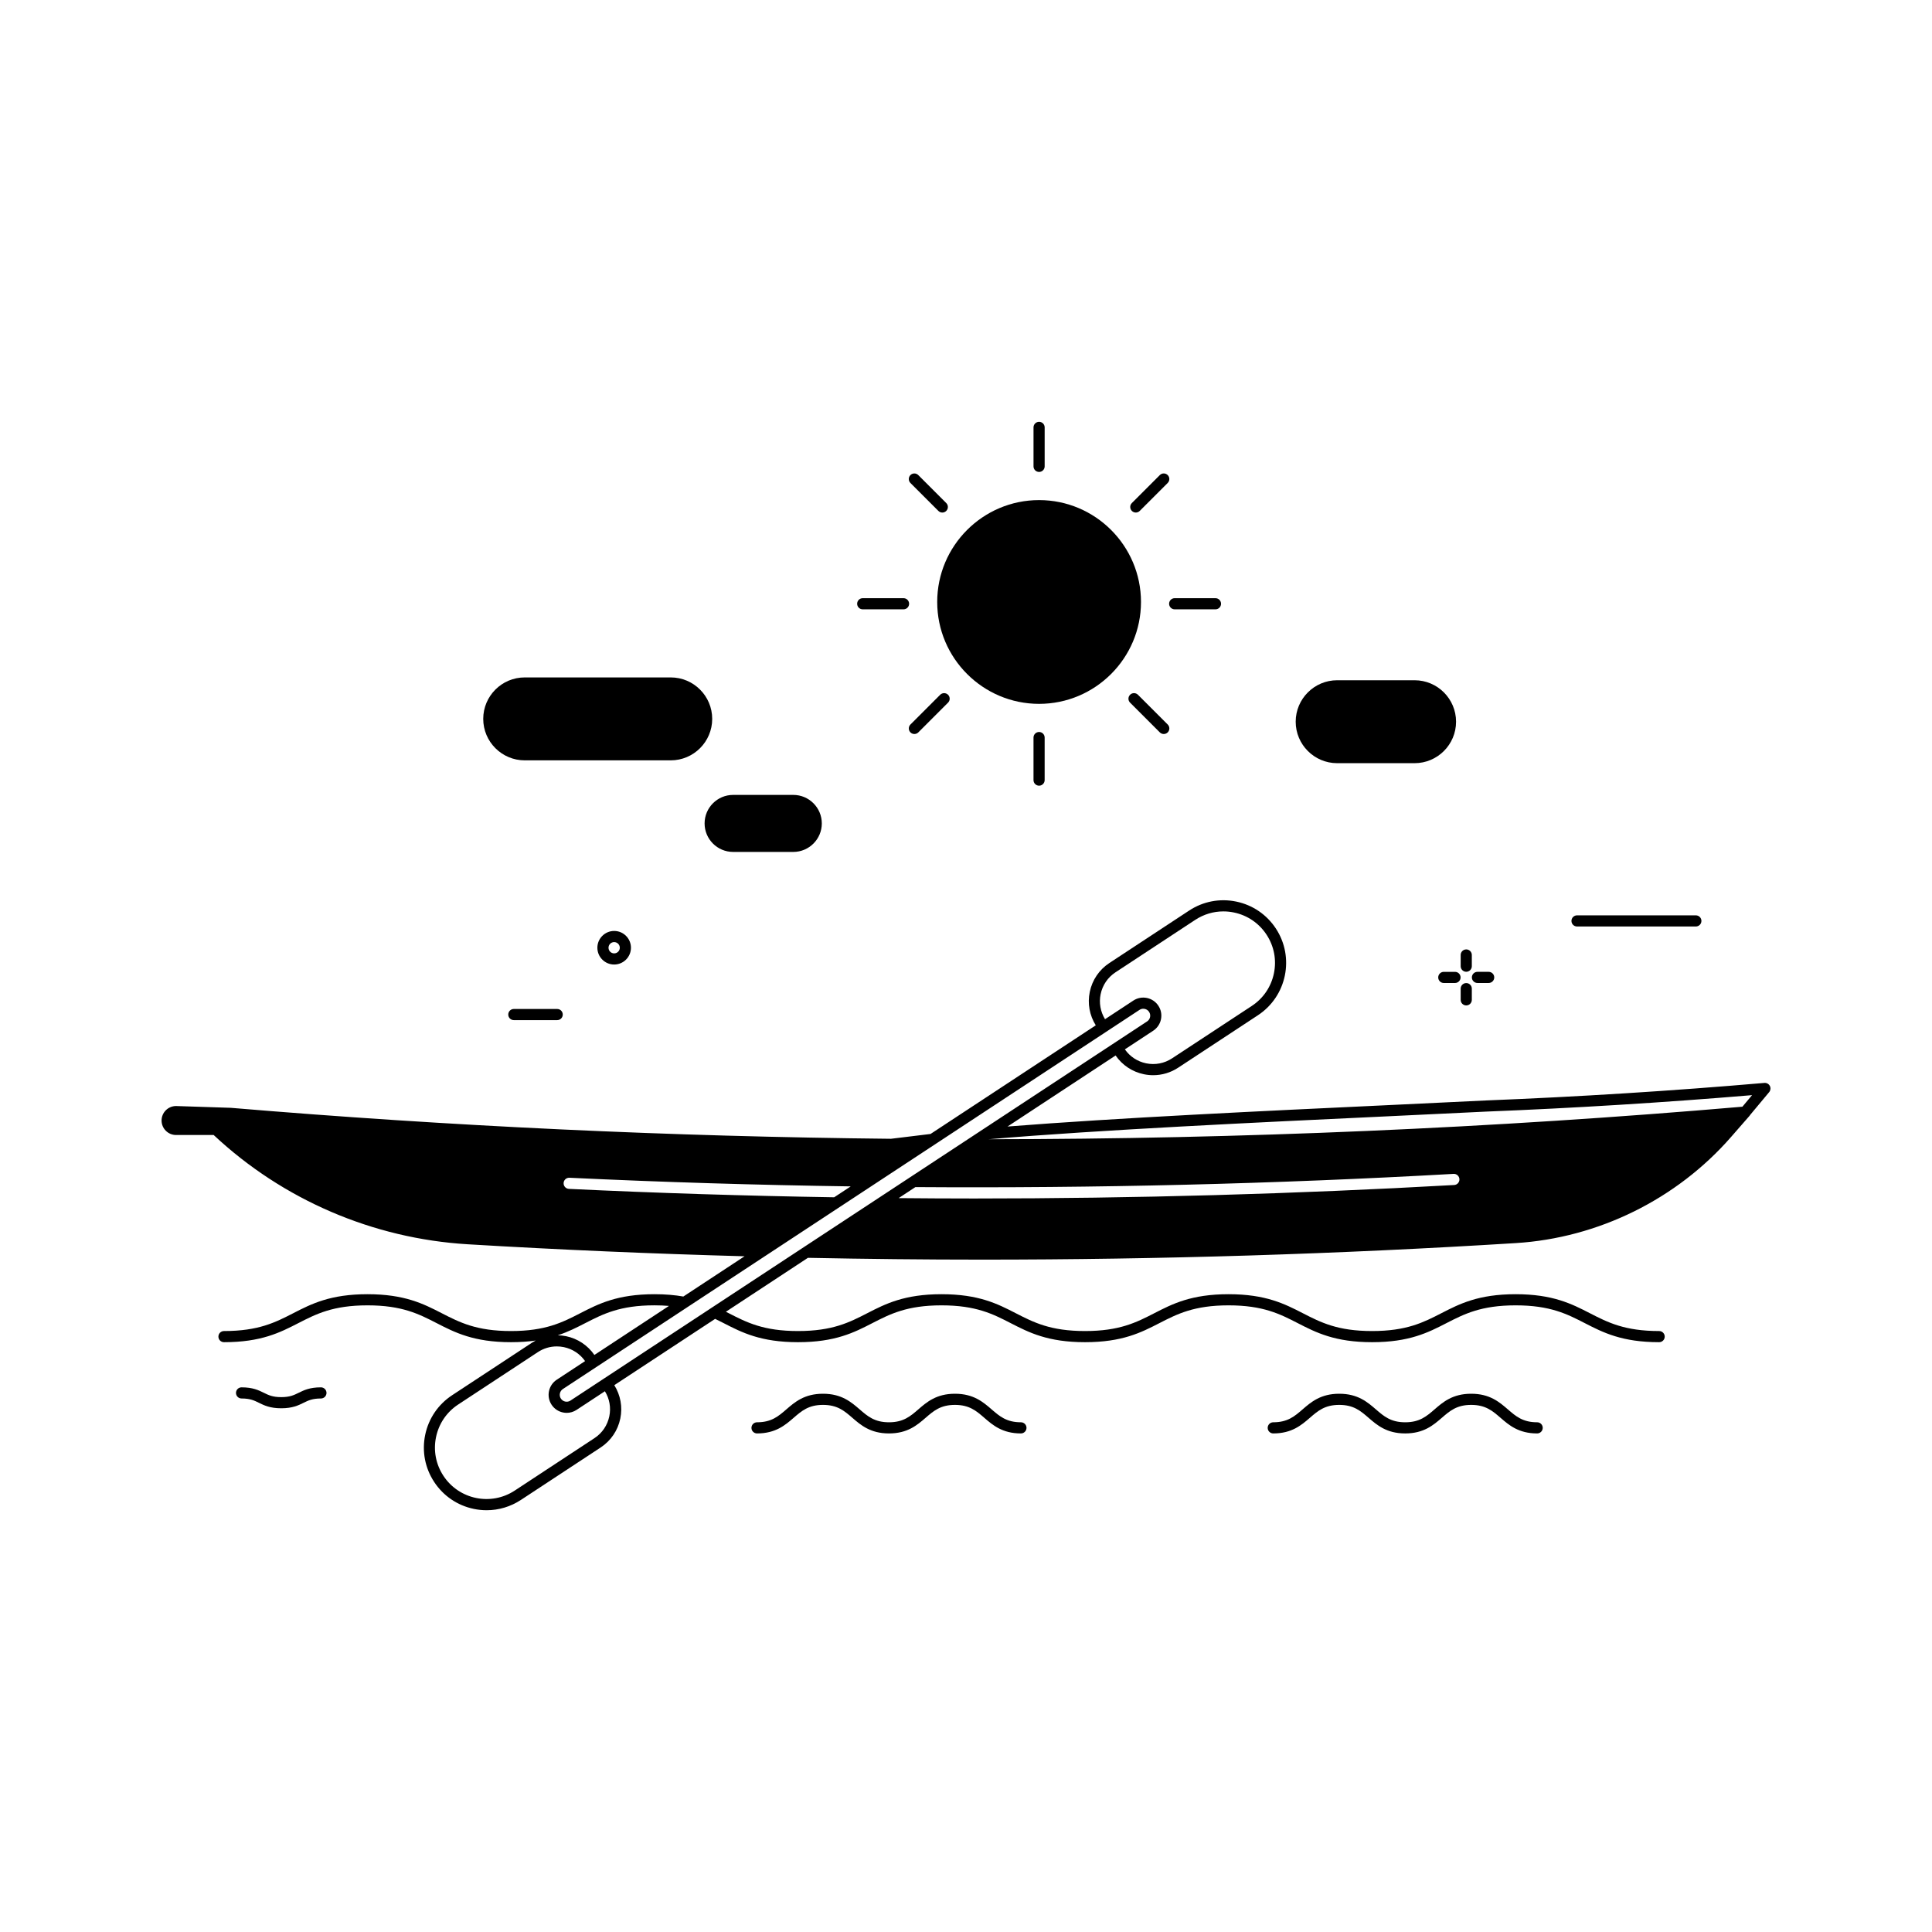 <?xml version="1.0" encoding="UTF-8"?>
<!-- Uploaded to: ICON Repo, www.iconrepo.com, Generator: ICON Repo Mixer Tools -->
<svg fill="#000000" width="800px" height="800px" version="1.1" viewBox="144 144 512 512" xmlns="http://www.w3.org/2000/svg">
 <g>
  <path d="m419.37 330.53c14.891 0 27.004-12.113 27.004-27 0-14.887-12.113-27-27.004-27-14.887 0-27 12.113-27 27 0 14.887 12.113 27 27 27z"/>
  <path d="m417.89 339.46v11.277c0 0.816 0.66 1.477 1.477 1.477s1.477-0.66 1.477-1.477v-11.277c0-0.816-0.66-1.477-1.477-1.477-0.816 0.004-1.477 0.664-1.477 1.477z"/>
  <path d="m419.37 269.07c0.816 0 1.477-0.66 1.477-1.477v-10.332c0-0.816-0.66-1.477-1.477-1.477s-1.477 0.66-1.477 1.477v10.332c0 0.816 0.66 1.477 1.477 1.477z"/>
  <path d="m393.16 328.12-7.883 7.883c-0.574 0.578-0.574 1.512 0 2.086 0.289 0.289 0.668 0.43 1.043 0.43 0.379 0 0.754-0.145 1.043-0.43l7.883-7.883c0.574-0.578 0.574-1.512 0-2.086-0.574-0.574-1.508-0.574-2.086 0z"/>
  <path d="m445 279.83c0.375 0 0.754-0.145 1.043-0.434l7.41-7.41c0.578-0.574 0.578-1.512 0-2.086-0.578-0.578-1.512-0.578-2.086 0l-7.41 7.41c-0.578 0.574-0.578 1.512 0 2.086 0.289 0.289 0.668 0.434 1.043 0.434z"/>
  <path d="m372.63 305.48h10.816c0.816 0 1.477-0.66 1.477-1.477s-0.66-1.477-1.477-1.477h-10.816c-0.816 0-1.477 0.66-1.477 1.477s0.66 1.477 1.477 1.477z"/>
  <path d="m455.3 305.48h10.812c0.816 0 1.477-0.66 1.477-1.477s-0.66-1.477-1.477-1.477h-10.812c-0.816 0-1.477 0.66-1.477 1.477 0.004 0.816 0.664 1.477 1.477 1.477z"/>
  <path d="m392.68 279.4c0.289 0.289 0.668 0.434 1.043 0.434 0.379 0 0.754-0.145 1.043-0.434 0.578-0.578 0.578-1.512 0-2.086l-7.41-7.41c-0.574-0.578-1.512-0.578-2.086 0-0.574 0.578-0.574 1.512 0 2.086z"/>
  <path d="m445.57 328.12c-0.578-0.578-1.512-0.578-2.086 0-0.578 0.578-0.578 1.512 0 2.086l7.883 7.883c0.289 0.289 0.668 0.43 1.043 0.43 0.379 0 0.758-0.145 1.047-0.43 0.578-0.578 0.578-1.512 0-2.086z"/>
  <path d="m551.37 520.92c-3.82 0-5.652-1.586-7.777-3.422-2.246-1.941-4.789-4.141-9.711-4.141-4.922 0-7.465 2.199-9.707 4.141-2.121 1.836-3.957 3.422-7.777 3.422-3.82 0-5.652-1.586-7.777-3.422-2.242-1.941-4.789-4.141-9.707-4.141-4.922 0-7.465 2.199-9.711 4.141-2.121 1.836-3.957 3.422-7.777 3.422-0.816 0-1.477 0.66-1.477 1.477 0 0.816 0.66 1.477 1.477 1.477 4.922 0 7.461-2.199 9.707-4.141 2.121-1.836 3.957-3.422 7.777-3.422 3.82 0 5.652 1.586 7.777 3.422 2.246 1.941 4.789 4.141 9.707 4.141 4.922 0 7.465-2.199 9.707-4.141 2.125-1.836 3.957-3.422 7.777-3.422 3.82 0 5.652 1.586 7.777 3.422 2.242 1.941 4.785 4.141 9.707 4.141 0.816 0 1.477-0.66 1.477-1.477 0.004-0.816-0.656-1.477-1.469-1.477z"/>
  <path d="m414.56 520.92c-3.82 0-5.652-1.586-7.777-3.422-2.242-1.941-4.785-4.141-9.707-4.141s-7.465 2.199-9.707 4.141c-2.121 1.836-3.957 3.422-7.777 3.422-3.82 0-5.656-1.586-7.777-3.422-2.246-1.941-4.789-4.141-9.711-4.141-4.922 0-7.465 2.199-9.707 4.141-2.121 1.836-3.957 3.422-7.777 3.422-0.816 0-1.477 0.66-1.477 1.477 0 0.816 0.66 1.477 1.477 1.477 4.922 0 7.465-2.199 9.707-4.141 2.121-1.836 3.957-3.422 7.777-3.422 3.82 0 5.656 1.586 7.777 3.422 2.242 1.941 4.789 4.141 9.707 4.141 4.922 0 7.465-2.199 9.707-4.141 2.121-1.836 3.957-3.422 7.777-3.422 3.82 0 5.656 1.586 7.777 3.422 2.246 1.941 4.789 4.141 9.707 4.141 0.816 0 1.477-0.66 1.477-1.477 0.004-0.816-0.656-1.477-1.473-1.477z"/>
  <path d="m229.05 511.66c-2.973 0-4.535 0.77-5.91 1.449-1.246 0.613-2.32 1.145-4.606 1.145s-3.363-0.531-4.606-1.145c-1.375-0.68-2.938-1.449-5.91-1.449-0.816 0-1.477 0.66-1.477 1.477 0 0.816 0.66 1.477 1.477 1.477 2.285 0 3.359 0.531 4.606 1.145 1.375 0.68 2.938 1.449 5.91 1.449s4.535-0.77 5.91-1.449c1.246-0.613 2.32-1.145 4.606-1.145 0.816 0 1.477-0.66 1.477-1.477 0-0.816-0.66-1.477-1.477-1.477z"/>
  <path d="m613.02 431.77c-0.277-0.527-0.844-0.836-1.434-0.785-24.457 2.113-49.289 3.676-73.824 4.648-7.688 0.387-16.621 0.805-26.285 1.258-32.305 1.516-71.25 3.344-100.47 5.652l28.637-18.828c1.777 2.566 4.422 4.332 7.492 4.969 0.824 0.172 1.652 0.254 2.477 0.254 2.34 0 4.629-0.68 6.629-1.996l21.125-13.891c7.648-5.027 9.777-15.34 4.75-22.988-2.438-3.703-6.168-6.238-10.512-7.137s-8.773-0.051-12.477 2.387l-21.125 13.891c-2.703 1.777-4.551 4.5-5.203 7.668-0.637 3.07-0.062 6.195 1.59 8.848l-43.789 28.793c-3.492 0.434-6.981 0.867-10.488 1.277-58.379-0.586-116.79-3.32-174.92-8.203-0.023-0.004-0.051-0.004-0.074-0.004l-14.461-0.473c-2.117 0-3.84 1.723-3.84 3.84 0 2.117 1.723 3.84 3.84 3.84h9.965c18.328 17.172 42.215 27.449 67.34 28.957 24.379 1.461 48.844 2.508 73.352 3.18l-16.223 10.668c-2.199-0.387-4.699-0.617-7.641-0.617-9.863 0-14.855 2.562-19.688 5.043-4.727 2.426-9.191 4.719-18.34 4.719-9.152 0-13.613-2.293-18.344-4.719-4.832-2.481-9.824-5.043-19.688-5.043s-14.859 2.562-19.691 5.043c-4.727 2.426-9.191 4.719-18.344 4.719-0.816 0-1.477 0.66-1.477 1.477 0 0.816 0.66 1.477 1.477 1.477 9.863 0 14.859-2.562 19.691-5.043 4.727-2.426 9.191-4.719 18.344-4.719 9.152 0 13.613 2.293 18.34 4.719 4.832 2.481 9.824 5.043 19.691 5.043 2.457 0 4.613-0.16 6.539-0.438-0.348 0.184-0.691 0.387-1.023 0.605l-21.125 13.891c-3.703 2.438-6.238 6.168-7.137 10.512-0.898 4.34-0.051 8.773 2.387 12.477 2.434 3.703 6.168 6.238 10.512 7.137 1.129 0.234 2.266 0.348 3.391 0.348 3.207 0 6.344-0.934 9.086-2.734l21.125-13.891c2.703-1.777 4.551-4.5 5.207-7.668 0.633-3.07 0.062-6.199-1.59-8.848l26.723-17.57c0.762 0.371 1.52 0.75 2.273 1.137 4.828 2.481 9.824 5.043 19.688 5.043s14.859-2.562 19.688-5.043c4.727-2.426 9.191-4.719 18.344-4.719 9.152 0 13.617 2.293 18.344 4.719 4.832 2.481 9.824 5.043 19.691 5.043s14.859-2.562 19.691-5.043c4.727-2.426 9.191-4.719 18.344-4.719 9.152 0 13.617 2.293 18.344 4.719 4.832 2.481 9.828 5.043 19.691 5.043 9.867 0 14.863-2.562 19.691-5.043 4.727-2.426 9.191-4.719 18.348-4.719 9.152 0 13.617 2.293 18.344 4.719 4.832 2.481 9.828 5.043 19.691 5.043 0.816 0 1.477-0.66 1.477-1.477 0-0.816-0.66-1.477-1.477-1.477-9.152 0-13.617-2.293-18.344-4.719-4.832-2.481-9.828-5.043-19.691-5.043-9.867 0-14.863 2.562-19.691 5.043-4.727 2.426-9.191 4.719-18.348 4.719-9.152 0-13.617-2.293-18.344-4.719-4.832-2.481-9.828-5.043-19.691-5.043-9.867 0-14.859 2.562-19.691 5.043-4.727 2.426-9.191 4.719-18.344 4.719s-13.617-2.293-18.344-4.719c-4.828-2.481-9.824-5.043-19.691-5.043-9.863 0-14.859 2.562-19.691 5.043-4.727 2.426-9.191 4.719-18.34 4.719-9.148 0-13.613-2.293-18.34-4.719-0.254-0.133-0.516-0.258-0.77-0.391l21.738-14.293c15.379 0.309 30.77 0.477 46.164 0.477 47.254 0 94.523-1.461 141.45-4.383 21.832-1.355 42.629-11.617 57.051-28.148l0.004-0.004c0.27-0.309 0.523-0.598 0.766-0.879l4.125-4.723c0.047-0.055 0.07-0.113 0.109-0.172 1.242-1.465 2.539-3.027 5.094-6.109 0.359-0.457 0.43-1.098 0.152-1.625zm-317.84 83.398c-0.844 0.555-1.98 0.32-2.539-0.523-0.27-0.41-0.363-0.898-0.262-1.375 0.098-0.477 0.379-0.891 0.789-1.16l152.81-100.48c0.301-0.199 0.648-0.305 1.004-0.305 0.125 0 0.25 0.012 0.375 0.039 0.48 0.098 0.891 0.379 1.16 0.789 0.27 0.41 0.363 0.898 0.266 1.375-0.098 0.48-0.379 0.891-0.789 1.16zm140.5-107.7c0.496-2.394 1.891-4.453 3.938-5.797l21.125-13.891c2.254-1.484 4.832-2.25 7.469-2.25 0.926 0 1.863 0.094 2.789 0.289 3.57 0.738 6.637 2.82 8.641 5.867s2.699 6.688 1.961 10.258c-0.738 3.57-2.82 6.641-5.867 8.641l-21.125 13.887c-2.043 1.344-4.488 1.812-6.883 1.316-2.297-0.473-4.281-1.785-5.625-3.699l7.512-4.938c1.066-0.703 1.797-1.777 2.055-3.027 0.258-1.25 0.016-2.527-0.688-3.594-0.703-1.07-1.777-1.797-3.031-2.059-1.25-0.258-2.527-0.016-3.598 0.688l-7.508 4.938c-1.219-1.992-1.637-4.332-1.164-6.629zm-140.91 51.598c-0.816-0.039-1.445-0.73-1.406-1.543 0.039-0.816 0.715-1.441 1.543-1.406 24.762 1.18 49.637 1.93 74.547 2.289l-4.387 2.887c-23.488-0.383-46.941-1.113-70.297-2.227zm4.324 35.578c4.727-2.426 9.191-4.719 18.34-4.719 1.391 0 2.66 0.059 3.852 0.156l-19.766 12.996c-1.777-2.566-4.422-4.332-7.496-4.969-0.734-0.152-1.469-0.227-2.203-0.242 2.769-0.918 5.043-2.078 7.273-3.223zm6.379 24.684c-0.492 2.394-1.891 4.453-3.938 5.797l-21.125 13.891c-6.289 4.137-14.766 2.383-18.898-3.906-2.004-3.047-2.699-6.688-1.961-10.258 0.738-3.57 2.82-6.637 5.867-8.641l21.125-13.891c1.512-0.996 3.242-1.508 5.012-1.508 0.621 0 1.25 0.062 1.871 0.191 2.297 0.477 4.281 1.789 5.625 3.699l-7.512 4.938c-2.203 1.449-2.816 4.422-1.367 6.625 0.703 1.066 1.777 1.797 3.031 2.055 0.324 0.066 0.652 0.102 0.977 0.102 0.922 0 1.828-0.27 2.617-0.789l7.508-4.938c1.227 1.992 1.645 4.332 1.168 6.633zm223.89-61.289c-42.191 2.383-84.723 3.574-127.22 3.574-6.668 0-13.332-0.039-19.996-0.102l4.438-2.918c47.621 0.328 95.324-0.832 142.62-3.504 0.812-0.051 1.512 0.578 1.559 1.391 0.043 0.82-0.582 1.516-1.395 1.559zm76.391-20.75c-66.164 5.691-132.89 8.566-199.73 8.621 29.59-2.504 71.32-4.465 105.58-6.07 9.672-0.453 18.609-0.875 26.281-1.258 23.391-0.93 47.066-2.394 70.43-4.356-1.055 1.273-1.828 2.199-2.559 3.062z"/>
  <path d="m338.28 369.77h15.953c4.164 0 7.555-3.387 7.555-7.555 0-4.164-3.387-7.555-7.555-7.555h-15.953c-4.164 0-7.555 3.391-7.555 7.555 0 4.168 3.391 7.555 7.555 7.555z"/>
  <path d="m283.05 345.5h38.703c6.059 0 10.988-4.93 10.988-10.988 0-6.059-4.93-10.988-10.988-10.988h-38.703c-6.059 0-10.988 4.93-10.988 10.988 0 6.059 4.93 10.988 10.988 10.988z"/>
  <path d="m498.36 346.25h20.523c6.059 0 10.988-4.93 10.988-10.988s-4.93-10.988-10.988-10.988h-20.523c-6.059 0-10.988 4.93-10.988 10.988s4.93 10.988 10.988 10.988z"/>
  <path d="m561.93 389.53h31.488c0.816 0 1.477-0.66 1.477-1.477 0-0.816-0.66-1.477-1.477-1.477h-31.488c-0.816 0-1.477 0.66-1.477 1.477 0 0.816 0.66 1.477 1.477 1.477z"/>
  <path d="m302.31 395.16c0 2.453 1.996 4.449 4.449 4.449 2.453 0 4.449-1.996 4.449-4.449s-1.996-4.449-4.449-4.449c-2.453 0.004-4.449 2-4.449 4.449zm5.945 0c0 0.824-0.672 1.496-1.496 1.496-0.824 0-1.496-0.672-1.496-1.496s0.672-1.496 1.496-1.496c0.824 0.004 1.496 0.672 1.496 1.496z"/>
  <path d="m532.57 401.53c0.816 0 1.477-0.66 1.477-1.477v-2.973c0-0.816-0.66-1.477-1.477-1.477-0.816 0-1.477 0.66-1.477 1.477v2.973c0 0.816 0.66 1.477 1.477 1.477z"/>
  <path d="m532.57 410.45c0.816 0 1.477-0.66 1.477-1.477v-2.973c0-0.816-0.66-1.477-1.477-1.477-0.816 0-1.477 0.66-1.477 1.477v2.973c0 0.816 0.66 1.477 1.477 1.477z"/>
  <path d="m535.54 404.5h2.973c0.816 0 1.477-0.66 1.477-1.477s-0.66-1.477-1.477-1.477h-2.973c-0.816 0-1.477 0.66-1.477 1.477s0.66 1.477 1.477 1.477z"/>
  <path d="m526.62 401.55c-0.816 0-1.477 0.66-1.477 1.477s0.66 1.477 1.477 1.477h2.973c0.816 0 1.477-0.66 1.477-1.477s-0.66-1.477-1.477-1.477z"/>
  <path d="m280.17 411.39c-0.816 0-1.477 0.66-1.477 1.477s0.66 1.477 1.477 1.477h11.492c0.816 0 1.477-0.66 1.477-1.477s-0.66-1.477-1.477-1.477z"/>
 </g>
</svg>